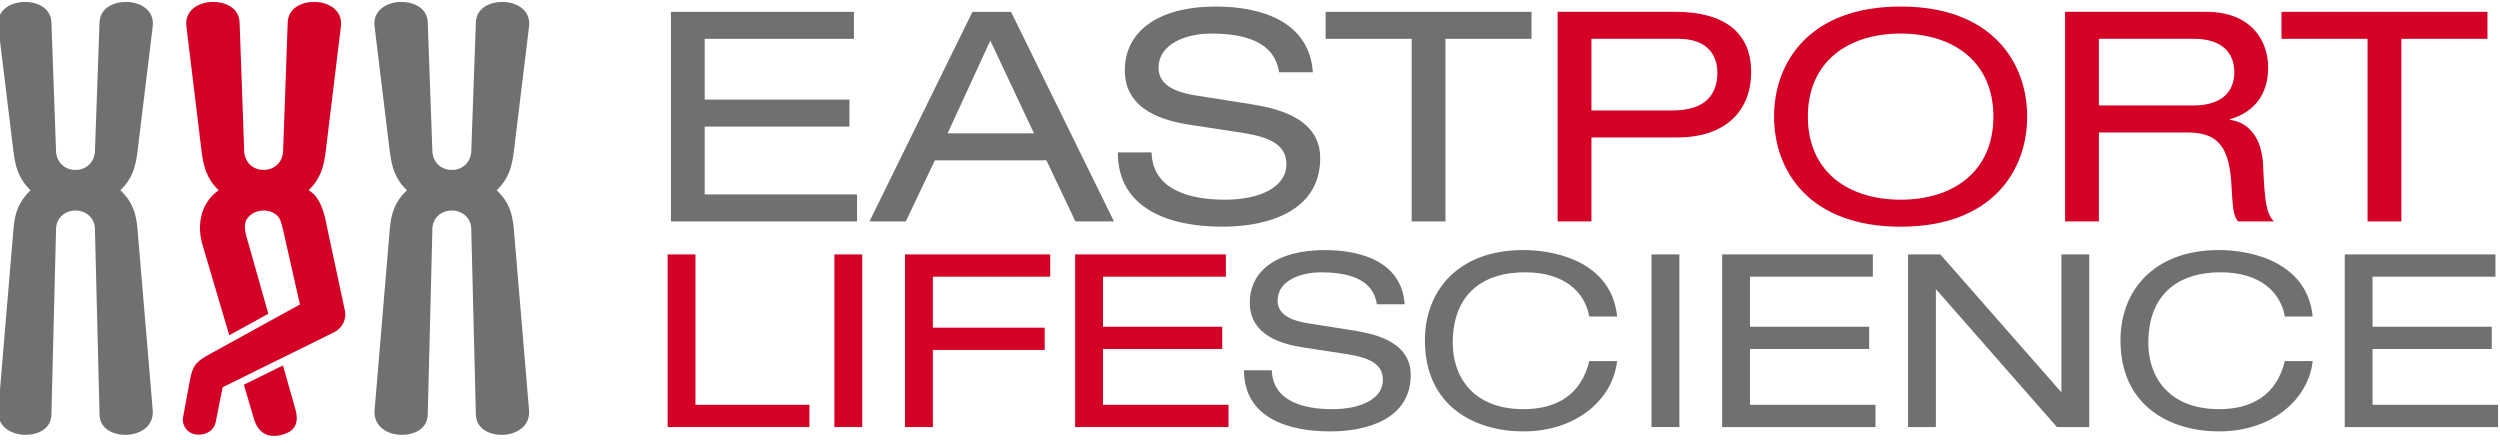 <?xml version="1.0" encoding="utf-8"?>
<!-- Generator: Adobe Illustrator 16.0.4, SVG Export Plug-In . SVG Version: 6.00 Build 0)  -->
<!DOCTYPE svg PUBLIC "-//W3C//DTD SVG 1.1//EN" "http://www.w3.org/Graphics/SVG/1.1/DTD/svg11.dtd">
<svg version="1.1" id="Vrstva_1" xmlns="http://www.w3.org/2000/svg" xmlns:xlink="http://www.w3.org/1999/xlink" x="0px" y="0px"
	 width="220px" height="39px" viewBox="0 0 220 39" enable-background="new 0 0 220 39" xml:space="preserve">
<g>
	<path fill="#D40026" d="M147.201,9.719c2.945,0,3.928-1.472,3.928-3.333c0-1.756-1.125-2.969-3.395-2.969h-7.688v6.302H147.201z
		 M137.072,1.039h10.324c4.404,0,6.705,1.86,6.705,5.296c0,3.462-2.301,5.761-6.508,5.761h-7.547v7.389h-2.975V1.039z"/>
	<path fill="#D40026" d="M167.256,2.953c-4.574,0-8.164,2.426-8.164,7.309c0,4.883,3.59,7.311,8.164,7.311
		c4.572,0,8.164-2.428,8.164-7.311C175.42,5.378,171.828,2.953,167.256,2.953 M167.256,0.576c8.08,0,11.135,4.959,11.135,9.686
		c0,4.728-3.055,9.687-11.135,9.687s-11.139-4.958-11.139-9.687C156.117,5.535,159.176,0.576,167.256,0.576"/>
	<path fill="#D40026" d="M193.004,9.281c2.92,0,3.619-1.603,3.619-2.92c0-1.756-1.148-2.944-3.535-2.944h-8.385v5.864H193.004z
		 M181.729,1.041h12.398c4.012,0,5.471,2.557,5.471,4.907c0,2.273-1.15,3.901-3.367,4.546v0.053
		c1.799,0.232,2.807,1.755,2.918,3.925c0.141,3.411,0.311,4.341,0.955,5.013h-3.143c-0.477-0.517-0.477-1.316-0.615-3.514
		c-0.229-3.306-1.404-4.314-3.875-4.314h-7.768v7.828h-2.975V1.041z"/>
</g>
<polygon fill="#D40026" points="200.771,1.041 200.771,3.417 208.346,3.417 208.346,19.485 211.32,19.485 211.32,3.417 
	218.896,3.417 218.896,1.041 "/>
<polygon fill="#D40026" points="58.752,22.389 58.752,37.582 71.23,37.582 71.23,35.623 61.201,35.623 61.201,22.389 "/>
<rect x="73.426" y="22.389" fill="#D40026" width="2.449" height="15.191"/>
<polygon fill="#D40026" points="79.64,22.389 79.64,37.582 82.09,37.582 82.09,30.793 91.933,30.793 91.933,28.836 82.09,28.836 
	82.09,24.348 92.419,24.348 92.419,22.389 "/>
<polygon fill="#D40026" points="94.614,22.389 94.614,37.582 108.109,37.582 108.109,35.623 97.064,35.623 97.064,30.709 
	107.554,30.709 107.554,28.752 97.064,28.752 97.064,24.348 107.878,24.348 107.878,22.389 "/>
<g>
	<path fill="#D40026" d="M22.361,36.906c0.414,1.326,1.366,1.654,2.481,1.346c1.081-0.297,1.501-0.975,1.152-2.24l-1.092-3.855
		l-3.442,1.697L22.361,36.906z"/>
	<path fill="#D40026" d="M28.799,20.08c-0.303-1.635-0.703-2.8-1.643-3.339c1.077-1.039,1.332-2.102,1.498-3.36l1.345-11.053
		c0.166-1.404-1.029-2.109-2.231-2.156c-1.072-0.041-2.389,0.443-2.449,1.786L24.91,13.381c-0.078,0.917-0.769,1.572-1.711,1.572
		c-0.941,0.002-1.628-0.655-1.706-1.572L21.084,1.958c-0.061-1.343-1.378-1.827-2.449-1.786c-1.205,0.047-2.397,0.752-2.231,2.156
		l1.344,11.053c0.166,1.258,0.421,2.321,1.498,3.36c-1.436,0.998-1.968,2.803-1.46,4.677l2.388,8.084l3.439-1.893l-1.952-6.885
		c-0.134-0.531-0.157-0.907-0.035-1.255c0.074-0.208,0.397-0.655,0.911-0.823c0.205-0.078,0.428-0.121,0.662-0.121
		c0.237,0,0.46,0.043,0.662,0.118c0.201,0.077,0.381,0.189,0.534,0.327c0.273,0.25,0.379,0.678,0.527,1.306l1.474,6.518
		l-1.808,0.994l-4.233,2.33l-2.202,1.213c-1.208,0.707-1.268,1.193-1.54,2.678l-0.031,0.164l-0.465,2.502
		c-0.149,0.729,0.35,1.479,1.163,1.562c0.927,0.094,1.569-0.426,1.698-1.074l0.617-3.09l1.684-0.828l3.45-1.703l4.699-2.316
		c0.724-0.389,1.092-1.156,0.919-1.912L28.799,20.08z"/>
</g>
<polygon fill="#707070" points="59.041,1.041 75.143,1.041 75.143,3.417 62.014,3.417 62.014,8.765 74.75,8.765 74.75,11.141 
	62.014,11.141 62.014,17.109 75.423,17.109 75.423,19.484 59.041,19.484 "/>
<path fill="#707070" d="M87.147,3.572l-3.759,8.163h7.603L87.147,3.572z M92.084,14.112h-9.817l-2.555,5.373h-3.198l9.062-18.443
	h3.395l9.061,18.443h-3.394L92.084,14.112z"/>
<g>
	<path fill="#707070" d="M101.338,13.413c0.085,3.308,3.394,4.16,6.455,4.16c3.14,0,5.412-1.136,5.412-3.126
		c0-1.678-1.402-2.351-3.73-2.738l-4.546-0.696c-2.385-0.338-5.946-1.242-5.946-4.833c0-3.382,2.888-5.604,8.022-5.604
		c4.04,0,8.219,1.343,8.528,5.786h-2.973c-0.225-1.421-1.15-3.409-5.948-3.409c-2.16,0-4.656,0.852-4.656,3.022
		c0,1.136,0.813,2.041,3.281,2.428l4.911,0.774c1.569,0.285,6.03,0.931,6.03,4.729c0,4.675-4.57,6.043-8.61,6.043
		c-4.518,0-9.201-1.473-9.201-6.536H101.338z"/>
</g>
<polygon fill="#707070" points="124.227,3.417 116.654,3.417 116.654,1.041 134.775,1.041 134.775,3.417 127.201,3.417 
	127.201,19.485 124.227,19.485 "/>
<g>
	<path fill="#707070" d="M111.922,32.58c0.068,2.723,2.797,3.426,5.312,3.426c2.588,0,4.461-0.938,4.461-2.574
		c0-1.383-1.154-1.936-3.074-2.256l-3.742-0.572c-1.963-0.277-4.897-1.023-4.897-3.98c0-2.787,2.377-4.617,6.608-4.617
		c3.326,0,6.768,1.107,7.023,4.766h-2.449c-0.186-1.172-0.947-2.809-4.898-2.809c-1.779,0-3.836,0.703-3.836,2.49
		c0,0.936,0.67,1.682,2.703,2l4.045,0.637c1.293,0.236,4.967,0.768,4.967,3.896c0,3.85-3.766,4.977-7.094,4.977
		c-3.719,0-7.578-1.211-7.578-5.383H111.922z"/>
	<path fill="#707070" d="M139.857,27.857c-0.371-2.129-2.172-3.895-5.639-3.895c-3.881,0-6.377,2.045-6.377,6.215
		c0,2.871,1.686,5.828,6.24,5.828c2.887,0,5.061-1.256,5.775-4.234h2.449c-0.369,3.361-3.557,6.193-8.248,6.193
		c-4.16,0-8.666-2.129-8.666-8.023c0-4.426,3.006-7.936,8.641-7.936c3.328,0,7.834,1.318,8.273,5.852H139.857z"/>
</g>
<rect x="145.332" y="22.389" fill="#707070" width="2.453" height="15.191"/>
<polygon fill="#707070" points="151.549,22.389 151.549,37.582 165.045,37.582 165.045,35.623 153.998,35.623 153.998,30.709 
	164.488,30.709 164.488,28.752 153.998,28.752 153.998,24.348 164.812,24.348 164.812,22.389 "/>
<polygon fill="#707070" points="181.404,22.389 181.404,34.475 181.357,34.475 170.752,22.389 167.91,22.389 167.91,37.582 
	170.357,37.582 170.357,25.496 170.406,25.496 181.012,37.582 183.854,37.582 183.854,22.389 "/>
<g>
	<path fill="#707070" d="M201.068,27.857c-0.369-2.129-2.174-3.895-5.639-3.895c-3.883,0-6.377,2.045-6.377,6.215
		c0,2.871,1.686,5.828,6.238,5.828c2.889,0,5.061-1.256,5.777-4.234h2.449c-0.371,3.361-3.559,6.193-8.25,6.193
		c-4.158,0-8.664-2.129-8.664-8.023c0-4.426,3.004-7.936,8.643-7.936c3.328,0,7.834,1.318,8.271,5.852H201.068z"/>
</g>
<polygon fill="#707070" points="206.338,22.389 206.338,37.582 219.83,37.582 219.83,35.623 208.785,35.623 208.785,30.709 
	219.275,30.709 219.275,28.752 208.785,28.752 208.785,24.348 219.6,24.348 219.6,22.389 "/>
<g>
	<path fill="#707070" d="M13.44,2.328c0.165-1.404-1.027-2.109-2.232-2.156c-1.07-0.041-2.387,0.443-2.449,1.785L8.352,13.381
		c-0.08,0.918-0.767,1.573-1.709,1.573c-0.941,0.001-1.63-0.655-1.708-1.573L4.524,1.957c-0.06-1.342-1.377-1.826-2.449-1.785
		c-1.204,0.047-2.394,0.752-2.23,2.156l1.344,11.053c0.166,1.259,0.422,2.322,1.497,3.36c-1.075,1.037-1.376,2.033-1.497,3.36
		l-1.344,16.007c-0.107,1.393,1.082,2.111,2.285,2.158c1.069,0.041,2.376-0.457,2.394-1.789l0.41-16.376
		c0.034-0.911,0.767-1.573,1.708-1.574c0.942,0,1.676,0.663,1.709,1.574L8.76,36.477c0.018,1.332,1.326,1.83,2.396,1.789
		c1.205-0.047,2.39-0.766,2.285-2.158l-1.346-16.007c-0.122-1.327-0.42-2.323-1.498-3.36c1.078-1.038,1.333-2.101,1.498-3.36
		L13.44,2.328z"/>
	<path fill="#707070" d="M45.212,20.102c-0.121-1.329-0.42-2.324-1.498-3.36c1.078-1.039,1.332-2.102,1.498-3.36l1.345-11.053
		c0.164-1.404-1.028-2.109-2.231-2.156c-1.071-0.041-2.389,0.443-2.45,1.786l-0.407,11.423c-0.079,0.917-0.769,1.572-1.708,1.572
		c-0.943,0.002-1.632-0.655-1.71-1.572L37.642,1.958c-0.06-1.343-1.378-1.827-2.45-1.786c-1.202,0.047-2.394,0.752-2.23,2.156
		l1.344,11.053c0.167,1.258,0.422,2.321,1.499,3.36c-1.077,1.037-1.376,2.032-1.499,3.36l-1.344,16.006
		c-0.105,1.391,1.081,2.111,2.285,2.158c1.07,0.041,2.377-0.457,2.395-1.789l0.409-16.375c0.033-0.912,0.767-1.574,1.71-1.576
		c0.939,0,1.675,0.664,1.708,1.576l0.407,16.375c0.02,1.332,1.327,1.83,2.397,1.789c1.204-0.047,2.39-0.768,2.284-2.158
		L45.212,20.102z"/>
</g>
</svg>
